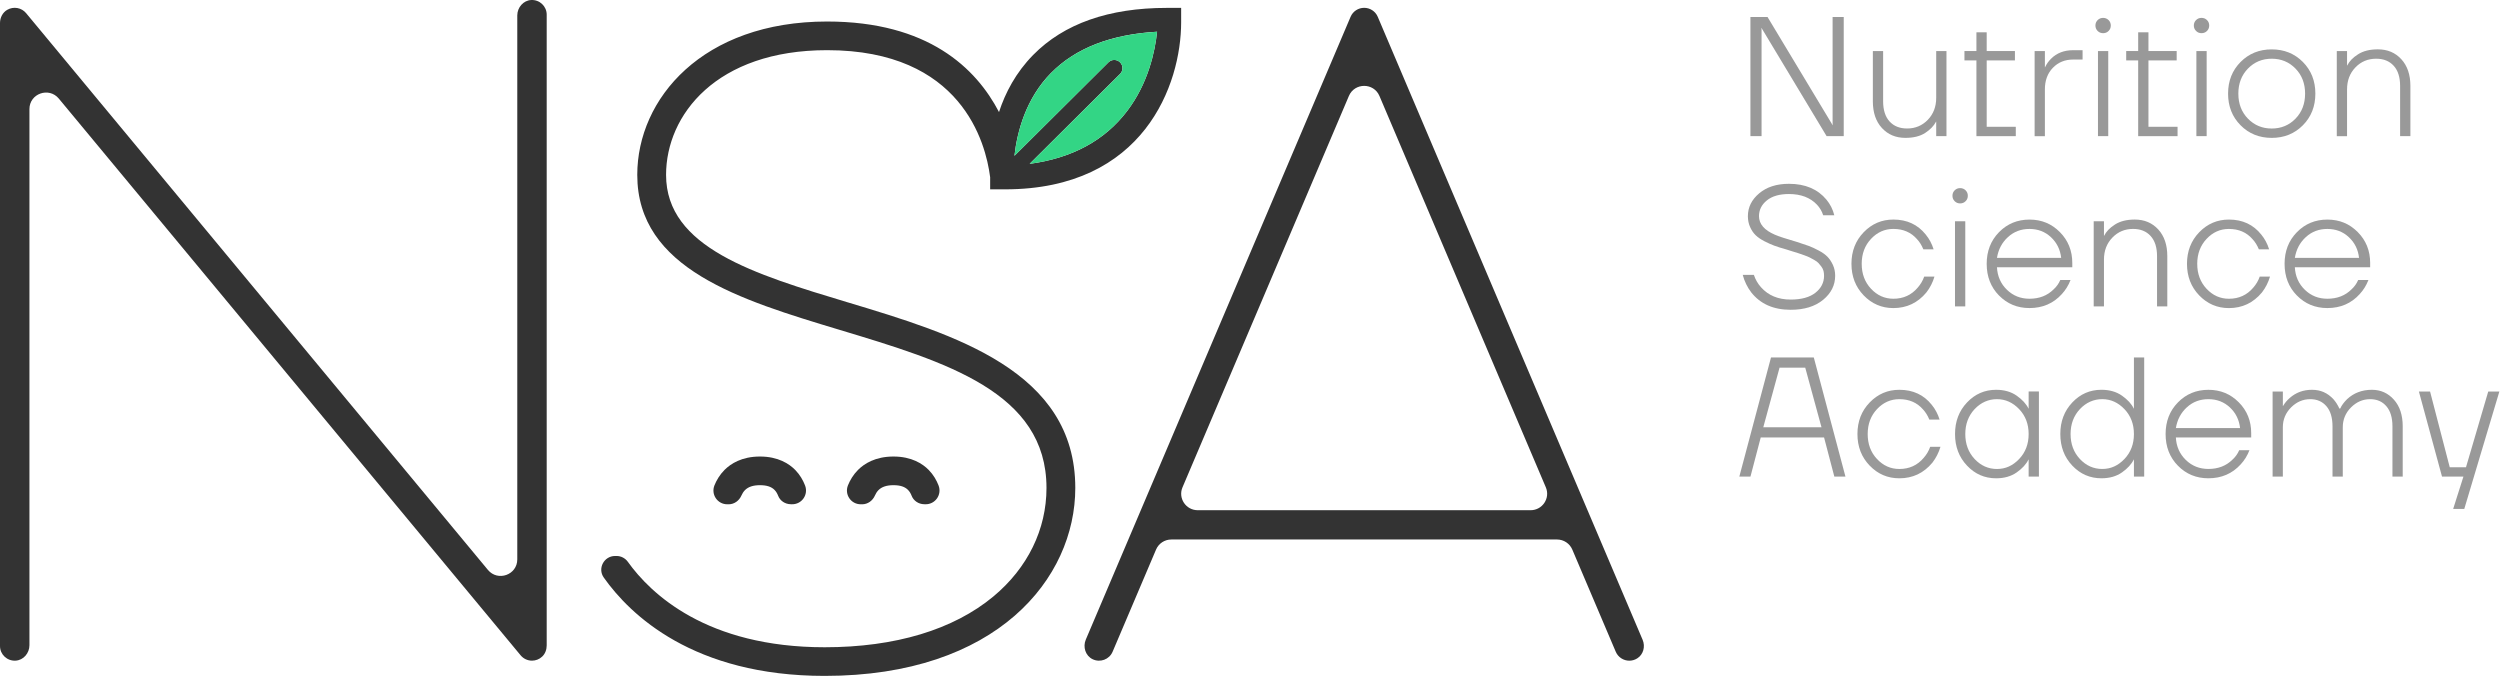 <?xml version="1.0" encoding="UTF-8"?> <svg xmlns="http://www.w3.org/2000/svg" viewBox="0 0 153.37 41.475" fill="none"><g opacity="0.8"><path d="M107.385 8.353V1.043H108.435L112.426 7.675H112.437L112.426 7.57V1.043H113.11V8.353H112.059L108.068 1.721H108.057L108.068 1.825V8.353H107.385Z" fill="#808080"></path><path d="M114.896 6.213V3.132H115.526V6.212C115.526 6.749 115.658 7.16 115.92 7.45C116.183 7.739 116.541 7.883 116.997 7.883C117.501 7.883 117.924 7.705 118.268 7.35C118.61 6.995 118.782 6.546 118.782 6.003V3.132H119.412V8.353H118.782V7.466H118.771C118.631 7.731 118.407 7.962 118.099 8.16C117.791 8.358 117.388 8.458 116.89 8.458C116.302 8.458 115.823 8.256 115.451 7.852C115.079 7.448 114.895 6.901 114.895 6.212L114.896 6.213Z" fill="#808080"></path><path d="M120.515 3.706V3.131H121.25V1.982H121.88V3.131H123.612V3.706H121.88V7.778H123.665V8.353H121.25V3.706H120.515Z" fill="#808080"></path><path d="M124.82 8.353V3.131H125.45V4.123H125.461C125.551 3.928 125.675 3.754 125.829 3.601C126.179 3.253 126.631 3.079 127.183 3.079H127.762V3.653H127.183C126.679 3.653 126.265 3.823 125.939 4.16C125.613 4.497 125.45 4.938 125.45 5.482V8.354H124.82V8.353Z" fill="#808080"></path><path d="M128.686 1.9C128.596 1.81 128.55 1.699 128.55 1.567C128.55 1.435 128.596 1.323 128.686 1.233C128.777 1.143 128.889 1.097 129.022 1.097C129.154 1.097 129.267 1.143 129.357 1.233C129.448 1.323 129.494 1.435 129.494 1.567C129.494 1.699 129.448 1.81 129.357 1.9C129.267 1.992 129.154 2.036 129.022 2.036C128.889 2.036 128.777 1.99 128.686 1.9ZM128.706 8.355V3.132H129.337V8.353H128.706V8.355Z" fill="#808080"></path><path d="M130.438 3.706V3.131H131.173V1.982H131.803V3.131H133.535V3.706H131.803V7.778H133.589V8.353H131.173V3.706H130.438Z" fill="#808080"></path><path d="M134.724 1.899C134.633 1.809 134.587 1.698 134.587 1.566C134.587 1.434 134.633 1.322 134.724 1.232C134.814 1.142 134.926 1.096 135.059 1.096C135.192 1.096 135.304 1.142 135.395 1.232C135.485 1.322 135.531 1.434 135.531 1.566C135.531 1.698 135.485 1.809 135.395 1.899C135.304 1.991 135.192 2.035 135.059 2.035C134.926 2.035 134.814 1.989 134.724 1.899ZM134.744 8.354V3.131H135.374V8.352H134.744V8.354Z" fill="#808080"></path><path d="M137.455 7.686C136.944 7.171 136.688 6.523 136.688 5.744C136.688 4.965 136.944 4.317 137.455 3.802C137.965 3.287 138.603 3.029 139.366 3.029C140.129 3.029 140.766 3.287 141.277 3.802C141.787 4.317 142.043 4.965 142.043 5.744C142.043 6.523 141.787 7.171 141.277 7.686C140.765 8.201 140.129 8.459 139.366 8.459C138.603 8.459 137.965 8.201 137.455 7.686ZM137.906 4.208C137.514 4.612 137.318 5.124 137.318 5.744C137.318 6.363 137.514 6.876 137.906 7.279C138.299 7.682 138.785 7.885 139.366 7.885C139.946 7.885 140.433 7.683 140.825 7.279C141.218 6.876 141.413 6.363 141.413 5.744C141.413 5.124 141.218 4.613 140.825 4.208C140.433 3.805 139.946 3.602 139.366 3.602C138.785 3.602 138.299 3.804 137.906 4.208Z" fill="#808080"></path><path d="M143.357 8.352V3.131H143.987V4.018H143.998C144.124 3.76 144.345 3.531 144.664 3.329C144.982 3.127 145.387 3.027 145.877 3.027C146.465 3.027 146.944 3.228 147.316 3.633C147.687 4.036 147.873 4.583 147.873 5.272V8.352H147.242V5.272C147.242 4.736 147.111 4.324 146.849 4.035C146.586 3.746 146.227 3.602 145.772 3.602C145.267 3.602 144.844 3.779 144.501 4.134C144.158 4.49 143.987 4.939 143.987 5.481V8.354H143.357V8.352Z" fill="#808080"></path><path d="M106.914 16.864H107.597C107.695 17.157 107.842 17.41 108.038 17.626C108.486 18.128 109.092 18.378 109.854 18.378C110.512 18.378 111.018 18.238 111.372 17.96C111.726 17.681 111.902 17.333 111.902 16.916C111.902 16.804 111.89 16.703 111.866 16.613C111.841 16.523 111.798 16.436 111.734 16.351C111.671 16.267 111.613 16.197 111.56 16.138C111.507 16.079 111.421 16.017 111.303 15.949C111.185 15.882 111.092 15.833 111.025 15.798C110.959 15.763 110.846 15.716 110.684 15.658C110.522 15.599 110.407 15.558 110.337 15.538C110.267 15.517 110.138 15.476 109.949 15.418C109.759 15.359 109.634 15.318 109.571 15.298C109.291 15.221 109.057 15.148 108.867 15.078C108.677 15.008 108.471 14.916 108.248 14.802C108.023 14.687 107.843 14.563 107.707 14.431C107.57 14.299 107.456 14.132 107.365 13.929C107.275 13.728 107.229 13.504 107.229 13.261C107.229 12.718 107.459 12.251 107.922 11.861C108.384 11.471 108.993 11.276 109.749 11.276C110.744 11.276 111.511 11.601 112.049 12.248C112.28 12.526 112.441 12.846 112.532 13.208H111.849C111.772 12.964 111.646 12.748 111.471 12.561C111.058 12.123 110.483 11.903 109.748 11.903C109.167 11.903 108.715 12.034 108.394 12.294C108.071 12.556 107.911 12.878 107.911 13.261C107.911 13.741 108.237 14.12 108.887 14.399C109.105 14.496 109.56 14.646 110.253 14.847C110.54 14.939 110.773 15.017 110.952 15.083C111.131 15.149 111.336 15.242 111.566 15.365C111.798 15.487 111.978 15.614 112.107 15.747C112.236 15.879 112.349 16.045 112.443 16.248C112.537 16.45 112.584 16.673 112.584 16.917C112.584 17.495 112.337 17.988 111.844 18.394C111.351 18.801 110.686 19.005 109.853 19.005C108.803 19.005 107.998 18.65 107.438 17.941C107.193 17.62 107.018 17.261 106.913 16.865L106.914 16.864Z" fill="#808080"></path><path d="M114.334 18.122C113.833 17.603 113.583 16.957 113.583 16.184C113.583 15.411 113.833 14.766 114.334 14.247C114.834 13.729 115.442 13.469 116.155 13.469C116.988 13.469 117.65 13.775 118.14 14.389C118.357 14.653 118.518 14.956 118.623 15.297H117.993C117.895 15.054 117.766 14.845 117.604 14.671C117.239 14.253 116.756 14.044 116.154 14.044C115.622 14.044 115.165 14.248 114.784 14.655C114.402 15.062 114.212 15.572 114.212 16.186C114.212 16.799 114.402 17.308 114.784 17.716C115.165 18.123 115.623 18.327 116.154 18.327C116.764 18.327 117.261 18.101 117.646 17.648C117.828 17.439 117.961 17.213 118.046 16.968H118.676C118.571 17.324 118.407 17.648 118.182 17.939C117.65 18.58 116.974 18.9 116.155 18.9C115.441 18.9 114.833 18.64 114.334 18.122Z" fill="#808080"></path><path d="M119.915 12.343C119.824 12.253 119.779 12.141 119.779 12.009C119.779 11.877 119.824 11.766 119.915 11.676C120.005 11.586 120.118 11.54 120.25 11.54C120.383 11.54 120.495 11.586 120.586 11.676C120.676 11.766 120.722 11.877 120.722 12.009C120.722 12.141 120.676 12.253 120.586 12.343C120.495 12.434 120.383 12.479 120.25 12.479C120.118 12.479 120.005 12.433 119.915 12.343ZM119.935 18.797V13.576H120.566V18.797H119.935Z" fill="#808080"></path><path d="M122.635 18.129C122.131 17.614 121.879 16.965 121.879 16.186C121.879 15.407 122.132 14.759 122.635 14.244C123.14 13.729 123.763 13.471 124.505 13.471C125.248 13.471 125.862 13.727 126.369 14.238C126.876 14.75 127.131 15.382 127.131 16.134V16.395H122.51C122.537 16.945 122.74 17.405 123.118 17.773C123.496 18.142 123.958 18.327 124.504 18.327C125.106 18.327 125.6 18.135 125.985 17.752C126.167 17.585 126.304 17.393 126.394 17.177H127.024C126.898 17.504 126.72 17.792 126.489 18.043C125.971 18.615 125.309 18.899 124.504 18.899C123.761 18.899 123.139 18.641 122.634 18.126L122.635 18.129ZM122.51 15.82H126.449C126.392 15.313 126.184 14.889 125.823 14.552C125.462 14.214 125.023 14.045 124.505 14.045C123.987 14.045 123.545 14.212 123.182 14.547C122.817 14.88 122.594 15.305 122.51 15.82Z" fill="#808080"></path><path d="M128.444 18.795V13.574H129.074V14.461H129.085C129.212 14.203 129.433 13.973 129.752 13.772C130.07 13.57 130.475 13.469 130.965 13.469C131.553 13.469 132.032 13.671 132.404 14.075C132.774 14.479 132.96 15.026 132.96 15.715V18.795H132.33V15.715C132.33 15.179 132.199 14.767 131.936 14.478C131.673 14.188 131.315 14.044 130.86 14.044C130.355 14.044 129.931 14.222 129.589 14.577C129.246 14.932 129.074 15.381 129.074 15.924V18.796H128.444V18.795Z" fill="#808080"></path><path d="M134.918 18.123C134.417 17.604 134.167 16.958 134.167 16.185C134.167 15.412 134.417 14.767 134.918 14.248C135.419 13.73 136.027 13.47 136.74 13.47C137.573 13.47 138.234 13.776 138.724 14.39C138.942 14.654 139.102 14.957 139.207 15.298H138.577C138.479 15.055 138.35 14.846 138.188 14.672C137.824 14.254 137.341 14.045 136.739 14.045C136.206 14.045 135.75 14.249 135.369 14.656C134.987 15.063 134.796 15.573 134.796 16.187C134.796 16.8 134.987 17.309 135.369 17.717C135.75 18.124 136.208 18.328 136.739 18.328C137.348 18.328 137.846 18.102 138.231 17.649C138.413 17.44 138.546 17.214 138.63 16.969H139.261C139.155 17.325 138.991 17.649 138.767 17.94C138.234 18.581 137.558 18.901 136.74 18.901C136.025 18.901 135.418 18.641 134.918 18.123Z" fill="#808080"></path><path d="M140.91 18.129C140.405 17.614 140.154 16.965 140.154 16.186C140.154 15.407 140.406 14.759 140.91 14.244C141.414 13.729 142.037 13.471 142.78 13.471C143.522 13.471 144.137 13.727 144.644 14.238C145.151 14.75 145.405 15.382 145.405 16.134V16.395H140.784C140.812 16.945 141.015 17.405 141.393 17.773C141.771 18.142 142.233 18.327 142.779 18.327C143.381 18.327 143.875 18.135 144.26 17.752C144.442 17.585 144.579 17.393 144.669 17.177H145.299C145.172 17.504 144.995 17.792 144.763 18.043C144.245 18.615 143.584 18.899 142.779 18.899C142.036 18.899 141.413 18.641 140.909 18.126L140.91 18.129ZM140.784 15.82H144.723C144.666 15.313 144.459 14.889 144.098 14.552C143.737 14.214 143.298 14.045 142.78 14.045C142.262 14.045 141.82 14.212 141.457 14.547C141.092 14.88 140.869 15.305 140.784 15.82Z" fill="#808080"></path><path d="M106.704 29.24L108.647 21.93H111.273L113.215 29.24H112.533L111.903 26.838H108.017L107.387 29.24H106.705H106.704ZM108.174 26.212H111.745L110.748 22.556H109.172L108.174 26.212Z" fill="#808080"></path><path d="M114.701 28.565C114.2 28.047 113.95 27.401 113.95 26.628C113.95 25.855 114.2 25.209 114.701 24.691C115.202 24.172 115.809 23.913 116.522 23.913C117.355 23.913 118.017 24.219 118.507 24.832C118.724 25.097 118.885 25.4 118.99 25.741H118.36C118.262 25.497 118.133 25.289 117.971 25.115C117.606 24.697 117.123 24.488 116.521 24.488C115.989 24.488 115.532 24.692 115.151 25.099C114.769 25.506 114.579 26.016 114.579 26.629C114.579 27.243 114.769 27.752 115.151 28.16C115.532 28.567 115.99 28.771 116.521 28.771C117.131 28.771 117.628 28.545 118.013 28.091C118.196 27.882 118.328 27.657 118.413 27.412H119.043C118.938 27.767 118.774 28.091 118.549 28.383C118.017 29.024 117.341 29.343 116.522 29.343C115.808 29.343 115.2 29.084 114.701 28.565Z" fill="#808080"></path><path d="M120.672 28.565C120.182 28.047 119.937 27.401 119.937 26.628C119.937 25.855 120.182 25.209 120.672 24.691C121.162 24.172 121.757 23.913 122.457 23.913C122.955 23.913 123.375 24.033 123.718 24.273C124.061 24.513 124.302 24.776 124.442 25.062H124.453V24.017H125.083V29.239H124.453V28.194H124.442C124.302 28.48 124.061 28.743 123.718 28.983C123.375 29.223 122.955 29.343 122.457 29.343C121.757 29.343 121.162 29.084 120.672 28.565ZM121.139 25.099C120.758 25.506 120.567 26.016 120.567 26.629C120.567 27.242 120.758 27.752 121.139 28.16C121.521 28.567 121.978 28.771 122.509 28.771C123.04 28.771 123.481 28.567 123.87 28.16C124.258 27.753 124.453 27.242 124.453 26.629C124.453 26.016 124.258 25.507 123.87 25.099C123.481 24.692 123.027 24.488 122.509 24.488C121.991 24.488 121.521 24.692 121.139 25.099Z" fill="#808080"></path><path d="M127.131 28.565C126.641 28.046 126.396 27.4 126.396 26.627C126.396 25.854 126.641 25.209 127.131 24.69C127.621 24.171 128.216 23.912 128.917 23.912C129.414 23.912 129.834 24.032 130.177 24.272C130.52 24.512 130.761 24.775 130.901 25.061H130.912V21.928H131.542V29.238H130.912V28.194H130.901C130.761 28.479 130.52 28.742 130.177 28.983C129.834 29.223 129.414 29.342 128.917 29.342C128.216 29.342 127.621 29.083 127.131 28.565ZM127.598 25.098C127.217 25.505 127.026 26.015 127.026 26.628C127.026 27.242 127.217 27.751 127.598 28.159C127.98 28.566 128.437 28.77 128.968 28.77C129.5 28.77 129.94 28.566 130.329 28.159C130.718 27.752 130.912 27.242 130.912 26.628C130.912 26.015 130.718 25.506 130.329 25.098C129.94 24.691 129.486 24.487 128.968 24.487C128.45 24.487 127.98 24.691 127.598 25.098Z" fill="#808080"></path><path d="M133.611 28.571C133.106 28.056 132.855 27.408 132.855 26.629C132.855 25.85 133.107 25.202 133.611 24.687C134.115 24.172 134.738 23.914 135.481 23.914C136.223 23.914 136.838 24.17 137.345 24.681C137.852 25.192 138.107 25.825 138.107 26.576V26.838H133.485C133.513 27.388 133.716 27.847 134.094 28.216C134.472 28.584 134.934 28.769 135.48 28.769C136.082 28.769 136.576 28.577 136.961 28.194C137.143 28.028 137.279 27.835 137.37 27.619H138C137.873 27.947 137.696 28.235 137.464 28.486C136.946 29.057 136.285 29.342 135.48 29.342C134.737 29.342 134.114 29.084 133.61 28.569L133.611 28.571ZM133.485 26.263H137.424C137.368 25.755 137.16 25.332 136.799 24.994C136.438 24.657 135.999 24.488 135.481 24.488C134.963 24.488 134.521 24.655 134.158 24.989C133.793 25.323 133.57 25.748 133.485 26.263Z" fill="#808080"></path><path d="M139.419 29.24V24.019H140.049V24.906H140.06C140.173 24.717 140.309 24.554 140.47 24.415C140.847 24.081 141.302 23.913 141.835 23.913C142.367 23.913 142.791 24.105 143.148 24.487C143.295 24.654 143.418 24.846 143.515 25.062H143.568C143.653 24.873 143.793 24.682 143.989 24.487C144.401 24.104 144.91 23.913 145.512 23.913C146.05 23.913 146.501 24.115 146.862 24.519C147.223 24.922 147.402 25.47 147.402 26.159V29.239H146.772V26.159C146.772 25.622 146.648 25.21 146.399 24.921C146.15 24.632 145.82 24.488 145.407 24.488C144.959 24.488 144.567 24.657 144.23 24.994C143.894 25.332 143.725 25.737 143.725 26.21V29.239H143.095V26.159C143.095 25.622 142.971 25.21 142.722 24.921C142.473 24.632 142.143 24.488 141.73 24.488C141.282 24.488 140.89 24.657 140.553 24.994C140.217 25.332 140.048 25.737 140.048 26.21V29.239H139.418L139.419 29.24Z" fill="#808080"></path><path d="M148.397 24.018H149.079L150.287 28.665H151.284L152.649 24.018H153.332L151.178 31.224H150.496L151.126 29.24H149.813L148.394 24.018H148.397Z" fill="#808080"></path><path d="M52.023 18.554C46.283 16.824 40.862 15.192 40.862 10.729C40.862 7.044 43.953 3.078 50.74 3.078C58.991 3.078 60.473 8.764 60.74 10.849C60.74 10.855 60.742 10.86 60.744 10.865V11.616H61.657C70.185 11.616 72.461 5.172 72.461 1.364V0.484H71.577C68.023 0.484 65.267 1.454 63.385 3.369C62.32 4.451 61.674 5.688 61.287 6.875C59.88 4.175 56.933 1.32 50.741 1.32C43.096 1.32 39.095 6.054 39.095 10.729C39.095 16.497 45.408 18.398 51.511 20.237C58.037 22.203 64.2 24.06 64.2 29.934C64.2 32.477 63.046 34.839 60.95 36.586C58.498 38.629 54.918 39.708 50.595 39.708C43.341 39.708 39.914 36.417 38.519 34.469C38.359 34.245 38.102 34.108 37.824 34.108H37.736C37.053 34.108 36.646 34.874 37.039 35.43C38.653 37.713 42.533 41.465 50.593 41.465C61.157 41.465 65.967 35.487 65.967 29.933C65.967 22.754 58.559 20.521 52.023 18.553V18.554ZM64.483 4.474C65.977 2.956 68.161 2.107 70.985 1.946C70.857 3.163 70.443 5.106 69.148 6.81C67.774 8.62 65.764 9.703 63.166 10.051L68.713 4.535C68.91 4.34 68.91 4.022 68.713 3.825C68.517 3.629 68.197 3.629 67.999 3.825L62.233 9.558C62.402 8.074 62.935 6.045 64.482 4.472L64.483 4.474Z" fill="black"></path><path d="M44.699 30.938C45.049 30.937 45.347 30.716 45.486 30.397C45.537 30.28 45.608 30.164 45.706 30.065C45.909 29.864 46.208 29.765 46.622 29.765C47.036 29.765 47.319 29.859 47.512 30.052C47.616 30.155 47.688 30.286 47.738 30.415C47.857 30.724 48.163 30.925 48.497 30.933L48.578 30.935C49.184 30.951 49.606 30.35 49.39 29.786C49.268 29.469 49.079 29.131 48.786 28.831C48.417 28.455 47.742 28.007 46.622 28.007C45.502 28.007 44.827 28.452 44.453 28.824C44.155 29.122 43.959 29.458 43.831 29.774C43.605 30.332 44.015 30.94 44.62 30.937H44.699V30.938Z" fill="black"></path><path d="M52.889 30.938C53.238 30.937 53.537 30.716 53.676 30.397C53.726 30.28 53.798 30.164 53.895 30.065C54.098 29.864 54.398 29.765 54.812 29.765C55.226 29.765 55.508 29.859 55.701 30.052C55.805 30.155 55.878 30.286 55.927 30.415C56.047 30.724 56.352 30.925 56.686 30.933L56.767 30.935C57.373 30.951 57.796 30.35 57.58 29.786C57.458 29.469 57.268 29.131 56.975 28.831C56.607 28.455 55.932 28.007 54.812 28.007C53.691 28.007 53.016 28.452 52.642 28.824C52.344 29.122 52.148 29.458 52.021 29.774C51.795 30.332 52.204 30.94 52.809 30.937H52.889V30.938Z" fill="black"></path><path d="M67.999 3.826C68.195 3.631 68.515 3.631 68.713 3.826C68.91 4.022 68.91 4.34 68.713 4.537L63.166 10.052C65.764 9.703 67.773 8.62 69.148 6.812C70.443 5.106 70.857 3.165 70.985 1.948C68.16 2.109 65.976 2.956 64.483 4.476C62.936 6.049 62.402 8.077 62.234 9.561L68 3.829L67.999 3.826Z" fill="#00CB67"></path><path d="M32.589 0.001C32.102 0.026 31.734 0.462 31.734 0.948V34.32C31.734 35.268 30.541 35.694 29.933 34.963L1.6 0.805C1.322 0.471 0.835 0.376 0.442 0.604C0.157 0.768 0 1.089 0 1.416V39.634C0 40.145 0.431 40.557 0.951 40.53C1.439 40.505 1.806 40.07 1.806 39.584V6.691C1.806 5.742 3 5.316 3.607 6.047L31.941 40.204C32.116 40.415 32.373 40.53 32.637 40.53C32.855 40.53 33.079 40.453 33.26 40.282C33.449 40.106 33.539 39.848 33.539 39.59V0.898C33.539 0.387 33.108 -0.025 32.588 0.001H32.589Z" fill="black"></path><path d="M100.772 39.252L84.521 1.028C84.379 0.695 84.052 0.48 83.689 0.48C83.326 0.48 82.998 0.696 82.857 1.028L66.612 39.238C66.421 39.686 66.588 40.228 67.029 40.441C67.498 40.668 68.056 40.454 68.256 39.983L70.922 33.714C71.081 33.34 71.449 33.097 71.859 33.097H95.521C95.929 33.097 96.298 33.341 96.457 33.714L99.123 39.983C99.269 40.325 99.603 40.532 99.955 40.532C100.119 40.532 100.288 40.486 100.441 40.39C100.819 40.153 100.946 39.662 100.772 39.252ZM93.898 31.301H73.481C72.753 31.301 72.26 30.563 72.544 29.897L82.752 5.887C83.102 5.063 84.276 5.063 84.626 5.887L94.834 29.897C95.117 30.563 94.625 31.301 93.897 31.301H93.898Z" fill="black"></path></g></svg> 